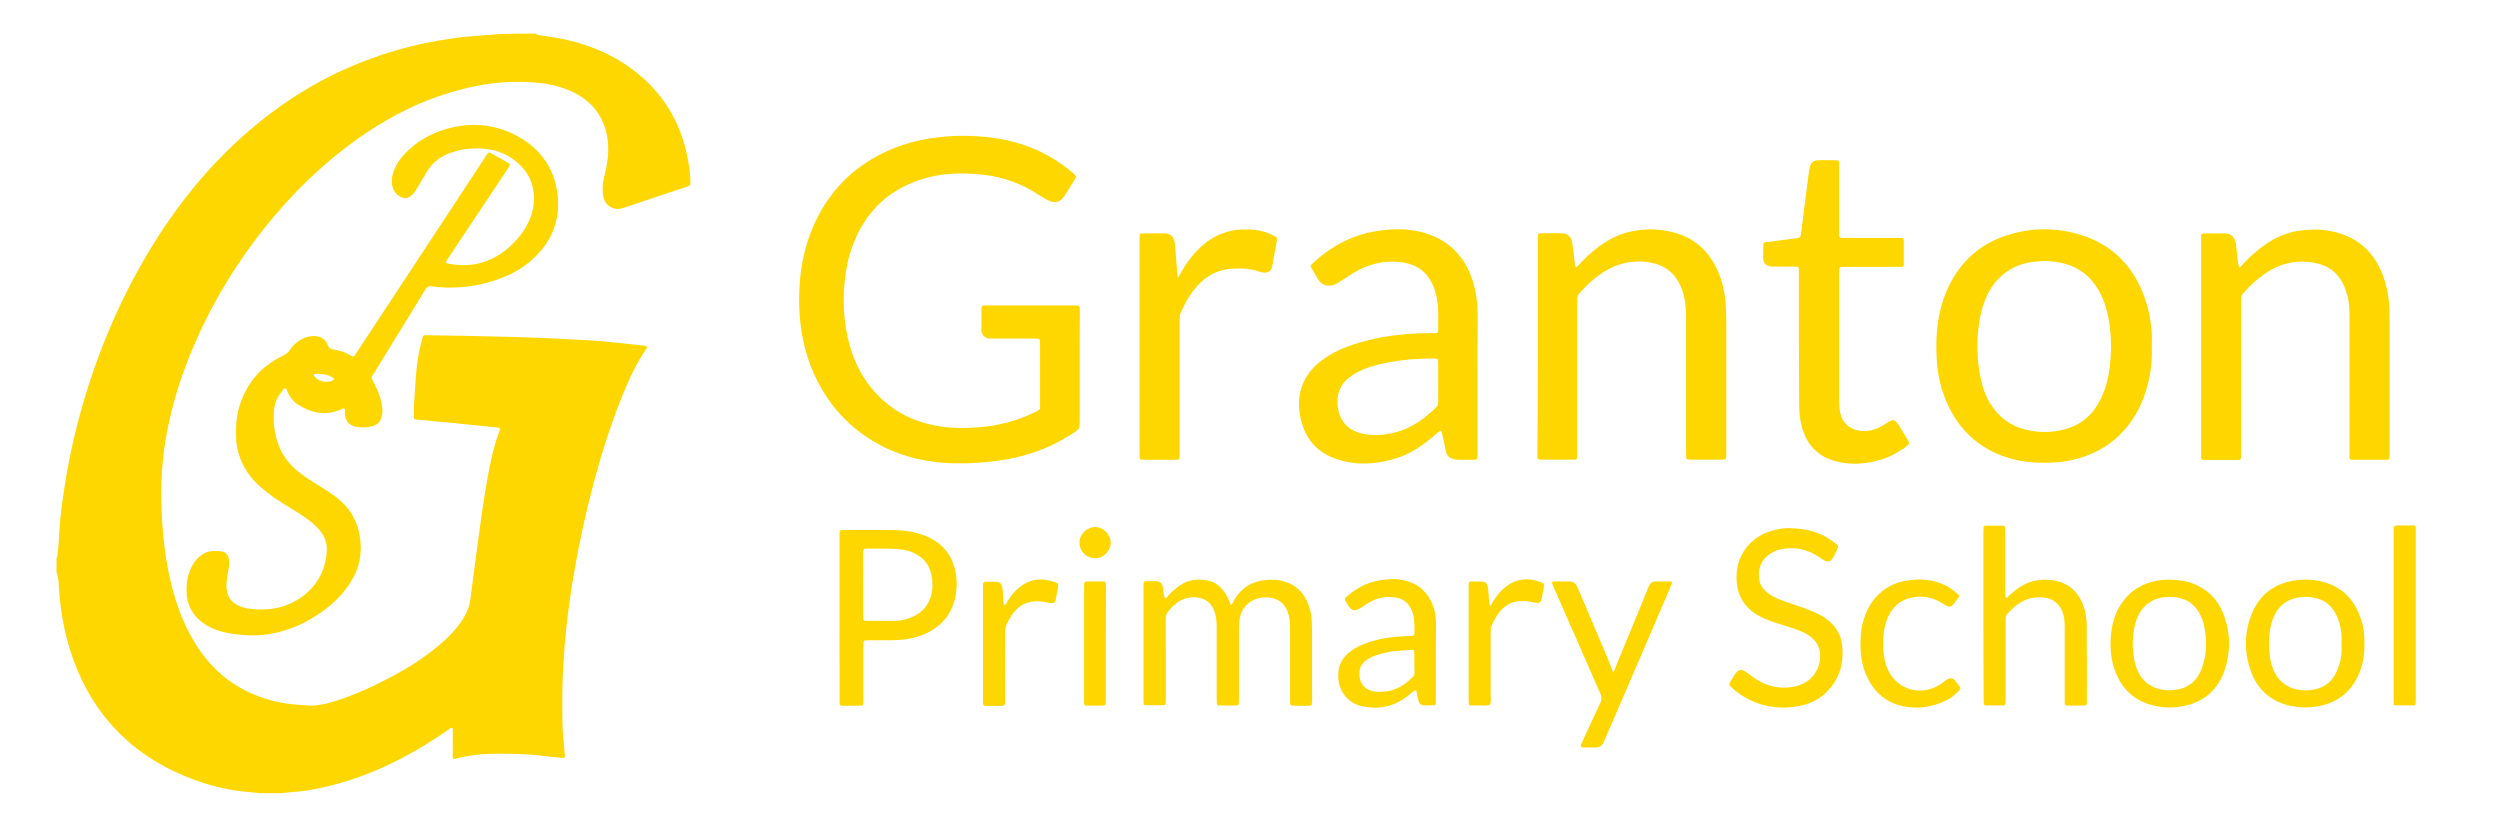 <?xml version="1.0" encoding="utf-8"?>
<!-- Generator: Adobe Illustrator 22.0.0, SVG Export Plug-In . SVG Version: 6.00 Build 0)  -->
<svg version="1.1" id="Layer_2_1_" xmlns="http://www.w3.org/2000/svg" xmlns:xlink="http://www.w3.org/1999/xlink" x="0px" y="0px"
	 viewBox="0 0 1897 624.5" style="enable-background:new 0 0 1897 624.5;" xml:space="preserve">
<style type="text/css">
	.st0{fill:#FED701;}
</style>
<g>
	<path class="st0" d="M406.8,25.5c0.2,1.1,1.1,0.9,1.8,1.1c5.8,0.9,11.7,1.6,17.5,2.8c19.5,4,37.7,11.2,53.7,23.2
		c23.1,17.2,37,40.2,42.2,68.5c1,5.7,1.9,11.4,1.9,17.1c0,2.4-0.1,2.6-2.5,3.4c-13.5,4.5-27,9-40.5,13.5c-2.6,0.9-5.1,1.8-7.7,2.6
		c-1.8,0.5-3.7,1.1-5.6,0.8c-5.6-0.8-9.3-4.6-10-10.6c-0.5-4.1-0.4-8.3,0.6-12.4c1.2-5,2.3-10,2.9-15.1c1-8.7,0.3-17.3-2.7-25.5
		C454.1,83.4,446,75.3,435,70c-8.3-4-17.1-6.2-26.2-7.1c-26.1-2.7-51.3,1.6-75.9,10.1c-21.8,7.5-41.8,18.5-60.6,31.7
		c-27.8,19.6-51.8,43.2-72.8,69.8c-23.2,29.5-42,61.5-55.9,96.3c-7.3,18.1-13,36.8-16.7,56c-3.4,17.3-4.8,34.8-4.5,52.5
		c0.4,19.4,2,38.6,6.1,57.6c3.9,18.4,10,36,20.1,52.1c10.9,17.3,25.4,30.3,44.4,38.1c9.7,4,19.7,6.5,30.2,7.4c3,0.3,6.1,0.5,9.1,0.8
		c6.8,0.5,13.4-0.7,19.8-2.6c15.4-4.7,29.9-11.2,44.1-18.7c12.3-6.5,24.1-13.9,34.9-22.7c5.2-4.2,10.2-8.8,14.5-13.9
		c3.1-3.7,5.9-7.6,8-11.9c1.6-3.2,2.7-6.5,3.2-10c1.4-10.1,2.6-20.3,4-30.4c1.5-11.1,2.9-22.2,4.5-33.3c1.4-9.6,2.9-19.3,4.6-28.9
		c2.3-12.7,4.9-25.4,9.7-37.3c-0.4-1.2-1.3-1.1-2.1-1.2c-12.6-1.3-25.1-2.5-37.7-3.8c-7.5-0.7-15-1.4-22.4-2.1c-0.5,0-1-0.1-1.4-0.1
		c-1.5-0.2-2-0.7-2-2.2c0-2.6,0-5.1,0.1-7.7c0.5-7.8,0.9-15.6,1.5-23.4c0.7-8.6,1.9-17.2,4.1-25.5c1.6-6.1,1-5.3,6.6-5.2
		c20.3,0.3,40.6,0.7,60.9,1.2c14.7,0.4,29.4,1,44.1,1.8c11.8,0.6,23.6,1.2,35.4,2.5c6.8,0.8,13.7,1.4,20.5,2.2
		c0.8,0.1,1.6,0.2,2.4,0.3c1.3,0.3,1.6,1,1,2c-0.1,0.1-0.2,0.3-0.3,0.4c-7.7,11.3-13.3,23.7-18.4,36.3c-8.7,21.5-15.6,43.6-21.6,66
		c-6.1,23-11.1,46.3-15.1,69.8c-2.1,12.6-3.9,25.3-5.3,38c-1.1,9.5-1.8,19.1-2.4,28.7c-1,15-0.9,30.1-0.7,45.1
		c0.1,7.4,0.8,14.7,1.6,22c0.1,1,0.2,1.9,0.2,2.9c0,1.2-0.5,1.7-1.8,1.6c-4.1-0.4-8.3-0.9-12.4-1.4c-12.6-1.6-25.2-2-37.8-1.9
		c-10.4,0.1-20.7,1.1-30.8,3.8c-1.8,0.5-2.3,0.1-2.3-1.9c0-5.6,0.1-11.2,0.1-16.8c0-1.6-0.1-3.1-0.1-4.6c-1.8-0.4-2.6,0.8-3.6,1.5
		c-10.9,7.6-22.2,14.6-33.9,20.8c-19.5,10.3-39.8,18.2-61.4,22.9c-7.8,1.7-15.7,3.1-23.7,3.5c-2.4,0.1-4.8,0.5-7.1,0.8
		c-5.4,0-10.9,0-16.3,0c-2.2-0.2-4.4-0.6-6.7-0.7c-14.2-1.1-28.1-4-41.5-8.8c-46-16.4-77.8-47.2-94.2-93.4
		c-6.1-17.3-9.3-35.1-10.4-53.4c-0.2-4-0.5-7.9-1.8-11.7c0-3.5,0-7,0-10.6c0.2-0.3,0.5-0.5,0.5-0.8c0.4-4,1-7.9,1.2-11.9
		c0.5-11.7,1.7-23.3,3.4-34.8c2.6-18.8,6.4-37.5,11.2-55.9c12.1-46,29.9-89.7,54.6-130.5c20.2-33.3,44.3-63.4,73.8-89
		c25.8-22.5,54.4-40.4,86.2-53c19.7-7.8,39.9-13.5,60.8-16.9c7.7-1.3,15.5-2.4,23.3-3c7.3-0.5,14.6-1.1,22-1.7
		C388.9,25.5,397.8,25.5,406.8,25.5z"/>
	<path class="st0" d="M371.1,115.5c1.6,0.9,3.3,1.8,5,2.7c3.3,1.9,6.7,3.8,10,5.7c0.8,0.5,1,1.2,0.5,2c-0.8,1.2-1.5,2.4-2.3,3.6
		c-14.3,21.4-28.6,42.9-42.8,64.3c-0.6,0.9-1.3,1.9-1.9,2.8c-1.8,2.7-1.6,3.1,1.4,3.6c17.2,3.1,32.3-1.1,45.4-12.7
		c4.6-4.1,8.6-8.6,11.8-13.8c6.1-9.9,8.6-20.6,5.9-32.1c-1.7-7.1-5.5-12.9-10.9-17.7c-7-6.3-15.3-10-24.6-10.9
		c-8.8-0.9-17.6-0.3-26,2.7c-7.7,2.7-14,7-18.3,14c-2.2,3.5-4.3,7.1-6.4,10.7c-1.5,2.5-2.8,5-4.9,7.1c-3.2,3.4-6.3,3.7-10.3,1.1
		c-3.5-2.3-5-5.7-5.4-9.7c-0.3-3.1,0.4-6,1.4-8.9c1.8-5.1,4.7-9.4,8.4-13.3c8.8-9.3,19.6-15.4,31.8-18.9c19.9-5.6,39-3.5,56.8,7.3
		c15,9.1,24.3,22.7,27,40.1c3.1,20.1-3.2,37.3-18.1,51.1c-9.9,9.3-22,14.7-35,18.2c-10.3,2.7-20.7,4-31.3,3.7c-3.7-0.1-7.4-0.4-11-1
		c-2.1-0.3-3.2,0.4-4.3,2.1c-4.6,7.5-9.2,15-13.8,22.5c-8.5,13.8-16.9,27.5-25.4,41.3c-0.4,0.7-0.8,1.4-1.3,2
		c-0.6,0.9-0.6,1.7-0.1,2.7c1.3,2.6,2.6,5.1,3.8,7.8c1.9,4.3,3.1,8.7,3.8,13.3c0.4,2.6,0.2,5.1-0.5,7.6c-0.9,3.3-3,5.6-6.3,6.7
		c-4.4,1.4-8.9,1.5-13.3,0.6c-5.1-1.1-7.9-4.6-8.2-9.9c-0.1-1.3,0-2.5,0-3.6c-1.3-0.8-2.1-0.1-2.9,0.3c-11.4,5.2-22.2,3-32.4-3.4
		c-4.3-2.7-7.1-6.8-8.9-11.6c-0.5-1.2-1.3-1.4-2.1-0.5c-4,4.4-6.8,9.4-7.4,15.3c-1,10,0.2,19.8,4.1,29.1c3.1,7.4,8.1,13.4,14.3,18.4
		c5,4,10.4,7.4,15.9,10.8c4.5,2.8,8.9,5.6,13.1,8.8c11.3,8.7,17.1,20.2,18.2,34.5c0.9,11.7-2.3,22.1-8.8,31.7
		c-6.9,10.1-15.9,17.9-26.2,24.3c-10.7,6.7-22.3,11.2-34.7,13.2c-5.5,0.9-11.1,1.2-16.7,0.8c-5.9-0.4-11.8-0.8-17.6-2.4
		c-7.4-1.9-14.2-4.9-19.7-10.4c-5.2-5.3-7.9-11.6-8.3-18.9c-0.3-5.5,0.2-10.9,2-16.1c1.6-4.4,3.9-8.4,7.5-11.6
		c3.2-2.9,7-4.5,11.3-4.5c1.4,0,2.9,0,4.3,0.1c4.5,0.4,6.6,2.4,7.1,6.9c0.4,3.1-0.2,6.1-0.8,9c-0.6,2.8-0.8,5.7-1.1,8.6
		c-0.3,2.6,0.1,5.1,0.8,7.6c1.1,4.1,3.8,6.9,7.5,8.9c3.3,1.7,6.9,2.5,10.6,2.9c12.6,1.4,24.6-0.5,35.5-7.3
		c10.6-6.7,17.7-16.1,20.5-28.4c0.7-2.9,1.1-6,1.2-9c0.2-5.5-1.7-10.4-5.1-14.6c-2.4-3-5.3-5.6-8.3-7.9c-5.5-4.2-11.4-7.6-17.3-11.3
		c-6.7-4.1-13.2-8.4-19.1-13.6c-8.2-7.2-14.4-15.8-17.3-26.5c-0.9-3.4-1.6-6.8-1.7-10.4c-0.4-8.7,0.1-17.2,2.7-25.6
		c5.5-17.3,16.5-29.7,32.7-37.6c2.2-1.1,4.1-2.2,5.4-4.4c2.1-3.3,5-5.8,8.3-7.8c2.8-1.6,5.8-2.6,9.1-2.7c5.7-0.2,9.5,2.1,11.6,7.4
		c0.6,1.5,1.3,2.3,2.9,2.5c5.2,0.9,10.3,2.3,14.8,5.2c1,0.6,1.8,0.5,2.5-0.4c0.7-1,1.4-2.1,2.1-3.2c32-48.6,64-97.3,96-145.9
		C368.5,118.8,369.4,117,371.1,115.5z M241.4,283.7c-0.5,0-1,0-1.4,0c-0.6,0.1-1.3-0.2-1.7,0.5c-0.4,0.7,0.2,1.2,0.5,1.7
		c3.4,3.9,9.6,5,14.3,2.5c0.6-0.3,0.6-1.1,0-1.5C249.6,284.6,245.6,283.7,241.4,283.7z"/>
	<path class="st0" d="M819.2,278.8c0,13.4,0,26.9,0,40.3c0,0.8-0.1,1.6,0,2.4c0.4,2.9-1,4.7-3.4,6.2c-6.1,3.9-12.2,7.6-18.8,10.6
		c-13.6,6.2-27.9,10-42.8,11.7c-9.9,1.2-19.7,1.8-29.7,1.6c-19.9-0.4-39-4.5-56.7-13.9c-23.5-12.5-40.2-31.2-50.8-55.5
		c-5.3-12.3-8.4-25.1-9.8-38.4c-0.9-8.3-1-16.6-0.6-24.9c1.1-22.6,6.8-43.8,18.9-63.1c13.7-21.7,33-36.2,56.9-44.9
		c10-3.6,20.3-5.7,30.8-6.9c9.6-1.1,19.2-1.2,28.7-0.6c18.5,1.1,36.3,5.4,52.8,14.4c7.3,4,14.1,8.8,20.4,14.3
		c1.7,1.5,1.8,1.8,0.7,3.6c-2.7,4.4-5.3,8.7-8.1,13c-3.2,4.8-7.2,5.9-12.4,3.3c-2.4-1.2-4.8-2.6-7.1-4.1
		c-12.7-8.5-26.8-13.5-41.9-15.3c-14.1-1.6-28.1-1.5-41.9,2c-28.1,7.2-47.2,24.6-57.4,51.7c-3.3,8.9-5.2,18.1-6.1,27.5
		c-1.4,14.1-0.8,28.1,2.3,42c3.8,17.4,11.4,32.9,24.3,45.5c11.9,11.7,26.2,18.6,42.5,21.7c10.9,2.1,21.9,2.1,33,1.2
		c14.5-1.1,28.3-4.8,41.4-11c1.2-0.5,2.3-1.2,3.4-1.7c1-0.5,1.4-1.3,1.4-2.3c0-0.8,0-1.6,0-2.4c0-15.2,0-30.4,0-45.6
		c0-4.2,0-4.2-4.2-4.3c-10.1,0-20.2,0-30.2,0c-1.3,0-2.6-0.1-3.8,0c-3.3,0.1-6.4-2.8-6.3-6.5c0.1-5.4,0-10.9,0-16.3
		c0-0.2,0-0.3,0-0.5c0.1-1.1,0.6-1.8,1.8-1.8c0.8,0,1.6,0,2.4,0c22.1,0,44.1,0,66.2,0c4.3,0,4.3,0,4.3,4.1
		C819.2,250.3,819.2,264.6,819.2,278.8z"/>
	<path class="st0" d="M1632.8,262.9c0.4,10.9-0.9,21.7-4,32.2c-3.1,10.7-8,20.5-15.1,29.2c-9.8,11.9-22.3,19.5-37,23.7
		c-10.9,3.1-22.1,3.5-33.3,2.9c-10.3-0.6-20.2-3-29.6-7.3c-17-7.9-28.9-20.8-36.4-37.8c-4.9-11.1-7.4-22.8-7.9-34.9
		c-0.4-8.8-0.3-17.6,1-26.3c1.9-12.5,5.7-24.2,12.4-35c9.1-14.7,21.9-24.9,38.3-30.5c19.4-6.6,39-6.8,58.5-0.6
		c21.3,6.8,36.4,20.8,45.3,41.4c4.8,11.1,7.3,22.8,7.9,34.9C1632.9,257.5,1632.8,260.2,1632.8,262.9z M1601.9,264.3
		c-0.1-8.1-0.6-15.2-1.9-22.3c-1.4-7.8-3.8-15.2-7.7-22c-6-10.3-14.6-17.1-26.3-20.1c-7.4-1.9-14.9-2.1-22.4-1.3
		c-6.6,0.7-12.8,2.6-18.5,6c-9.2,5.5-15.1,13.6-19,23.4c-2.6,6.6-4,13.5-4.8,20.5c-1.4,11.7-1.1,23.3,0.9,34.9
		c1.4,7.9,3.6,15.6,7.8,22.5c6.3,10.5,15.4,17.3,27.4,20.2c8.2,2,16.5,2.2,24.7,0.7c12.6-2.2,22.6-8.4,29.4-19.5
		c2.9-4.8,5.1-9.9,6.7-15.3C1600.8,282.6,1601.6,273.1,1601.9,264.3z"/>
	<path class="st0" d="M1121.1,288.5c0,18.7,0,37.4,0,56.1c0,4.3,0,4.3-4.1,4.3c-3,0-6.1,0-9.1,0c-0.8,0-1.6,0-2.4-0.1
		c-4.8-0.6-7.5-1.8-8.6-7.4c-0.8-4.4-1.8-8.8-2.8-13.1c-0.3-1.6-1-1.8-2.3-0.7c-2,1.6-3.9,3.3-5.9,4.9c-7.6,6.3-15.7,11.7-25.1,14.8
		c-14.6,4.8-29.4,6.2-44.3,1.8c-17.2-5-27.1-16.6-30.1-34.3c-0.8-4.8-1.1-9.5-0.3-14.3c1.6-10.4,6.7-18.8,14.9-25.5
		c6.8-5.5,14.4-9.5,22.6-12.4c10.5-3.8,21.4-6.4,32.5-7.9c9.2-1.2,18.4-1.9,27.7-1.9c1.8,0,3.5,0,5.3-0.1c1.8-0.1,2.2-0.5,2.2-2.3
		c-0.1-7.8,0.5-15.7-0.9-23.4c-0.8-4.3-1.9-8.4-3.9-12.3c-4.4-8.8-11.6-13.8-21.2-15.4c-14-2.3-27,0.8-39,8.2
		c-3.1,1.9-6.1,4.1-9.2,6c-1.5,0.9-3,1.9-4.6,2.5c-5.5,1.8-9.2,0.2-11.6-3.1c-2.3-3.2-4.1-6.8-6.2-10.3c-0.3-0.6-0.2-1.2,0.3-1.7
		c0.9-0.9,1.8-1.8,2.8-2.7c12.9-11.6,27.7-19.4,44.8-22.5c11.4-2,23-2.6,34.3,0c21.6,5,35.2,18.5,41.3,39.7c2.1,7.4,3,15,3,22.7
		C1121.1,254.9,1121.1,271.7,1121.1,288.5z M1091.3,289.8C1091.4,289.8,1091.4,289.8,1091.3,289.8c0-4,0-8,0-12c0-0.8,0-1.6,0-2.4
		c-0.1-3.3-0.1-3.3-3.6-3.4c-0.6,0-1.3,0-1.9,0c-5.6,0.1-11.2,0.3-16.8,0.8c-8.1,0.8-16.2,2.1-24.1,4.1c-5.1,1.3-10.1,3-14.8,5.5
		c-1.1,0.6-2.3,1.2-3.3,1.9c-9,5.6-13,13.6-11.7,24.3c1.3,10.3,7.2,17.5,17.2,20.1c8.7,2.3,17.5,1.6,26.1-0.5
		c12.5-3.1,22.5-10.4,31.5-19.3c1.1-1.1,1.4-2.4,1.4-3.9C1091.3,300,1091.3,294.9,1091.3,289.8z"/>
	<path class="st0" d="M1699.3,203.2c1.5-1.5,2.6-2.6,3.6-3.8c5.5-5.9,11.6-11,18.3-15.4c8.5-5.6,17.8-8.6,27.8-9.5
		c7.7-0.7,15.3-0.3,22.9,1.6c16.1,4,27.6,13.6,34.5,28.7c4.1,9,6.1,18.5,6.6,28.3c0.2,3.2,0.2,6.4,0.2,9.6c0,33.6,0,67.2,0,100.8
		c0,6,0.5,5.4-5.4,5.4c-6.6,0-13.1,0-19.7,0c-1,0-1.9,0-2.9,0c-2.1-0.1-2.4-0.4-2.4-2.6c0-1.3,0-2.6,0-3.8c0-33.9,0-67.8,0-101.8
		c0-6.1-0.2-12.2-2.1-18c-0.6-2-1.3-4-2.1-5.9c-4.4-10-12.3-15.7-23-17.5c-13.4-2.3-25.7,0.6-36.9,8.3c-6.1,4.2-11.5,9.2-16.4,14.7
		c-1.1,1.2-1.8,2.6-1.7,4.3c0.1,1.3,0,2.6,0,3.8c0,37.6,0,75.2,0,112.8c0,6.4,0.5,5.8-5.6,5.8c-6.7,0-13.4,0-20.2,0
		c-1.1,0-2.2,0-3.3-0.1c-0.7-0.1-1.1-0.6-1.2-1.3c-0.1-1.1-0.1-2.2-0.1-3.4c0-54.1,0-108.2,0-162.2c0-5.2-0.3-4.9,5-4.9
		c4,0,8,0.2,12,0c4.6-0.2,8.4,1.6,9.4,8.1c0.6,3.9,0.9,7.9,1.3,11.9C1698.2,198.9,1698.3,200.8,1699.3,203.2z"/>
	<path class="st0" d="M1166.9,263c0-26.6,0-53.1,0-79.7c0-7.2-0.9-6.2,6.5-6.3c3.7,0,7.4-0.1,11,0c5.2,0.1,8,2.5,8.7,7.6
		c0.7,5.5,1.3,11.1,2,16.7c0.1,0.4,0.2,1,0.5,1.2c0.7,0.5,1.2-0.2,1.6-0.6c3.7-4.2,7.7-8.1,12.1-11.7c7.3-5.9,15-10.9,24.1-13.5
		c12.5-3.5,25-3.6,37.4-0.1c15.1,4.2,25.7,13.8,32.2,28c3.6,7.8,5.5,16,6.3,24.5c0.5,5.4,0.6,10.9,0.6,16.3c0,32.6,0,65.3,0,97.9
		c0,6,0.4,5.5-5.3,5.5c-6.7,0-13.4,0-20.2,0c-1.1,0-2.2,0-3.4-0.1c-0.9-0.1-1.4-0.6-1.5-1.5c-0.1-1.4-0.1-2.9-0.1-4.3
		c0-34.1,0-68.2,0-102.2c0-5.9-0.4-11.8-2-17.6c-0.7-2.6-1.7-5.2-2.9-7.6c-4.5-9.1-12-14.4-21.9-16.2c-13-2.4-25.1,0.2-36.2,7.4
		c-6.8,4.4-12.7,9.7-17.9,15.8c-1.1,1.3-1.8,2.6-1.7,4.3c0.1,1.3,0,2.6,0,3.8c0,37.4,0,74.9,0,112.3c0,6.6,0.7,5.9-5.9,5.9
		c-6.9,0-13.8,0-20.6,0c-3.6,0-3.6-0.1-3.7-3.8c0-1.1,0-2.2,0-3.4C1166.9,315.5,1166.9,289.2,1166.9,263z"/>
	<path class="st0" d="M1365,258.1c0-16.8,0-33.6,0-50.4c0-1.3,0-2.6-0.1-3.8c-0.1-0.9-0.5-1.5-1.5-1.5c-1.8,0-3.5-0.1-5.3-0.1
		c-4.5,0-9-0.1-13.4,0c-4.4,0.1-7-2.9-6.8-6.8c0.1-3.2,0-6.4,0.1-9.6c0-1.6,0.2-1.9,2-2.1c4.3-0.6,8.5-1.2,12.8-1.7
		c3.5-0.4,7-0.8,10.5-1.3c2.5-0.4,2.9-0.8,3.3-3.3c0.8-5.5,1.4-11.1,2.1-16.6c1.4-10.6,2.7-21.2,4.1-31.9c0.1-0.8,0.3-1.6,0.5-2.3
		c0.9-3.3,2.8-5,6.1-5.1c4.8-0.1,9.6-0.1,14.4,0c1.1,0,1.7,0.6,1.8,1.8c0,1.3,0,2.6,0,3.8c0,16,0,32,0,48c0,5.7-0.5,5.3,5.1,5.3
		c12.8,0,25.6,0,38.4,0c1.3,0,2.6,0,3.8,0.1c1.2,0,1.7,0.8,1.7,1.9c0,6.1,0,12.2,0,18.2c0,1.2-0.6,1.7-1.8,1.8c-1.3,0-2.6,0-3.8,0
		c-12.6,0-25.3,0-37.9,0c-1.3,0-2.6,0-3.8,0.1c-0.9,0-1.5,0.6-1.6,1.5c-0.1,1.1-0.1,2.2-0.1,3.4c0,32.8,0,65.6,0,98.4
		c0,2.4,0.2,4.8,0.7,7.1c1.4,7.5,7.4,13.6,17.1,14.1c3.9,0.2,7.6-0.6,11.2-2.1c3-1.3,5.6-3.1,8.3-4.8c3.3-2,5.2-1.7,7.3,1.5
		c2.9,4.4,5.5,9,8.2,13.5c0.5,0.8,0.3,1.6-0.3,2.2c-0.8,0.8-1.7,1.5-2.6,2.1c-8.7,6.4-18.4,10.2-29,11.7c-7.5,1.1-15,0.9-22.4-0.9
		c-14.5-3.5-23.3-12.7-27-26.9c-1.4-5.4-1.9-11-1.9-16.6C1365.1,290.4,1365,274.3,1365,258.1z"/>
	<path class="st0" d="M893.7,211c1.3-2.2,2-3.6,2.8-4.9c4.5-7.8,10-14.9,16.9-20.7c8.5-7.1,18.3-10.9,29.4-11.3
		c7.1-0.2,14.1,0.4,20.6,3.3c1.5,0.6,2.9,1.4,4.3,2.1c1.2,0.6,1.5,1.5,1.2,2.8c-1.2,6.3-2.3,12.6-3.4,18.9c-0.1,0.8-0.2,1.6-0.5,2.3
		c-0.9,2.1-2.4,3.3-4.7,3.4c-1.8,0.1-3.5-0.3-5.2-0.9c-6.5-2.3-13.2-2.5-19.9-2.1c-9.3,0.5-17.3,3.9-24.1,10.4
		c-7,6.6-11.6,14.8-15.4,23.5c-0.4,1-0.5,2.2-0.6,3.3c-0.1,1.3,0,2.6,0,3.8c0,32.3,0,64.6,0,96.9c0,0.8,0,1.6,0,2.4
		c0,4.9,0.2,4.7-4.7,4.7c-7,0-14.1,0-21.1,0c-1.1,0-2.2,0-3.3-0.1c-0.7-0.1-1.1-0.6-1.2-1.3c-0.1-1.1-0.1-2.2-0.1-3.3
		c0-54.2,0-108.4,0-162.6c0-0.8,0-1.6,0-2.4c0.1-1.6,0.4-2,2-2.1c1.9-0.1,3.8,0,5.8,0c3.5,0,7-0.1,10.6,0c5.1,0.1,7.2,1.9,8.3,6.9
		c0.2,1.1,0.2,2.2,0.3,3.3c0.6,7,1.1,14,1.7,21C893.4,208.8,893.5,209.3,893.7,211z"/>
	<path class="st0" d="M884,454.2c1.6-0.6,2.2-1.9,3-2.8c2.5-2.7,5.3-5.1,8.3-7.2c6.8-4.6,14.3-5.3,22-3.5c4,0.9,7.3,3.2,10,6.3
		c2.1,2.4,3.8,5.2,5,8.1c0.6,1.3,1.1,2.6,1.7,4c1.4-1,1.7-2.5,2.4-3.7c5.4-9.2,13.4-14.3,24.1-15.3c4.8-0.5,9.6-0.2,14.2,1.2
		c7.8,2.3,13.4,7.2,16.9,14.6c2,4.2,3.3,8.7,3.6,13.4c0.2,3.3,0.4,6.7,0.4,10.1c0,15.2,0,30.4,0,45.6c0,3.3,0.4,6.7-0.4,10
		c-3.4,1.2-6.9,0.3-10.4,0.5c-1.4,0.1-2.9,0-4.3-0.1c-0.9,0-1.5-0.5-1.5-1.5c0-1.4-0.1-2.9-0.1-4.3c0-17.8,0-35.5,0-53.3
		c0-3.2-0.2-6.4-1-9.5c-2.1-8.2-7.6-13.1-16.4-13.5c-11.3-0.5-19.8,6.6-21.1,17.8c-0.3,2.2-0.3,4.5-0.3,6.7c0,17.4,0,34.9,0,52.3
		c0,5.7,0.3,5.3-5.1,5.3c-3.4,0-6.7,0-10.1-0.1c-0.9,0-1.5-0.5-1.6-1.5c-0.1-1.4-0.1-2.9-0.1-4.3c0-17.9,0-35.8,0-53.7
		c0-3.4-0.2-6.7-1.1-10c-1.7-6.7-6.4-12.3-15.5-12.6c-4.6-0.1-8.8,1-12.7,3.6c-2.6,1.9-4.9,4.1-7,6.5c-1.7,1.9-2.4,3.9-2.4,6.5
		c0.1,11.4,0.1,22.7,0.1,34.1c0,8.6,0,17.3,0,25.9c0,1.3,0,2.6-0.1,3.8c0,0.9-0.5,1.5-1.5,1.5c-4.6,0-9.3,0-13.9,0
		c-0.7,0-1.2-0.5-1.3-1.2c-0.1-1-0.1-1.9-0.1-2.9c0-28.6,0-57.3,0-85.9c0-0.6,0-1.3,0-1.9c0.1-1.8,0.5-2.1,2.4-2.2
		c2.2,0,4.5-0.1,6.7,0c3.5,0.1,5,1.3,5.6,4.7c0.2,0.9,0.2,1.9,0.3,2.9C883.2,450.5,883.2,452.3,884,454.2z"/>
	<path class="st0" d="M637,468.8c0-20.8,0-41.6,0-62.3c0-4.2-0.1-4.3,4.1-4.3c12,0,24-0.1,36,0c6.6,0.1,13.1,0.6,19.4,2.5
		c3.9,1.1,7.6,2.6,11.1,4.5c7.7,4.4,13.1,10.7,15.9,19.1c2.8,8.2,3.1,16.6,1.3,25.1c-2.6,12.2-9.7,21-20.8,26.6
		c-6.5,3.2-13.5,5-20.7,5.5c-7.3,0.5-14.7,0.3-22,0.3c-1.4,0-2.9,0-4.3,0.1c-1.1,0-1.8,0.6-1.8,1.8c-0.1,1.4-0.1,2.9-0.1,4.3
		c0,13.1,0,26.2,0,39.3c0,4.2,0,4.2-4.2,4.2c-4,0-8,0-12,0c-1.2,0-1.8-0.6-1.8-1.8c0-1.4,0-2.9,0-4.3C637,509.1,637,489,637,468.8z
		 M655,444c0,7.3,0,14.7,0,22c0,1.3,0.1,2.5,0.1,3.8c0.1,0.7,0.5,1.1,1.2,1.2c0.6,0.1,1.3,0.1,1.9,0.1c6.7,0,13.4,0,20.1,0
		c3.2,0,6.4-0.4,9.5-1.3c9.7-2.9,16.5-8.8,19-19c0.6-2.5,0.8-5.1,0.7-7.6c-0.1-14-7.2-22.8-20.9-25.8c-0.5-0.1-0.9-0.2-1.4-0.3
		c-9.4-1.2-18.8-0.7-28.2-0.8c-0.2,0-0.3,0-0.5,0.1c-0.9,0.1-1.4,0.7-1.5,1.6c-0.1,1.1-0.1,2.2-0.1,3.3C655,428.9,655,436.4,655,444
		z"/>
	<path class="st0" d="M1357.7,400.8c13.4,0.1,24.2,3.2,33.7,10.5c0.1,0.1,0.3,0.2,0.4,0.3c3.6,2.8,3.6,2.8,1.4,7.1
		c-0.8,1.6-1.5,3.2-2.4,4.7c-1.7,2.8-4,3.4-6.9,1.7c-1.1-0.6-2.1-1.4-3.2-2.1c-2.9-2-6-3.7-9.3-4.9c-7-2.6-14.1-2.7-21.2-1
		c-2.2,0.5-4.2,1.5-6.2,2.6c-8.9,5.2-10.6,14.6-8.7,22c0.6,2.4,2,4.3,3.7,6.1c2.6,2.7,5.7,4.6,9.1,6.1c3.9,1.8,8,3.1,12.1,4.5
		c5.9,2,11.8,4,17.5,6.5c2.8,1.3,5.5,2.7,7.9,4.5c6.9,5.1,11.3,11.7,12.2,20.3c1.5,13.8-2,26-12.2,35.8c-5.8,5.6-12.9,8.9-20.8,10.3
		c-14.3,2.7-28,0.6-40.8-6.7c-3.9-2.2-7.5-4.9-10.7-8.1c-1.5-1.5-1.5-1.7-0.3-3.7c1.1-1.8,2.1-3.6,3.2-5.3c2.8-4.3,5.2-4.7,9.5-1.6
		c2.2,1.6,4.3,3.3,6.6,4.8c7.3,4.8,15.3,7.1,24.1,6.5c4.7-0.3,9.2-1.4,13.3-3.7c8.4-4.8,13-15.2,11-24.6c-0.7-3.1-2.1-5.7-4.2-7.9
		c-2.6-2.7-5.7-4.6-9.1-6.1c-4.2-2-8.7-3.2-13.1-4.6c-5.5-1.8-11-3.4-16.2-5.8c-3.2-1.5-6.3-3.1-9-5.4c-7-5.7-10.6-13-11.3-22
		c-0.6-8.2,0.8-16,5.2-23c5.9-9.3,14.6-14.6,25.2-16.8C1351.9,401,1355.5,400.6,1357.7,400.8z"/>
	<path class="st0" d="M1505,466.6c0-20.6,0-41.3,0-61.9c0-1.4,0-2.9,0.1-4.3c0-0.9,0.6-1.5,1.5-1.5c4.5,0,9,0,13.4,0
		c0.9,0,1.5,0.5,1.5,1.5c0.1,1.4,0.1,2.9,0.1,4.3c0,14.6,0,29.1,0,43.7c0,1.3,0,2.6,0,3.8c0,0.5,0,1,0.5,1.2
		c0.5,0.2,0.9,0.1,1.3-0.3c0.9-0.9,1.8-1.8,2.8-2.6c5.1-4.5,10.6-8.3,17.4-9.7c5.7-1.2,11.4-1.2,17.1,0.1
		c9.2,2.2,15.5,7.8,19.3,16.5c2.4,5.5,3.4,11.4,3.4,17.3c0.2,19.2,0.1,38.4,0.1,57.6c0,0.5,0,1,0,1.4c-0.1,1.2-0.8,1.7-1.9,1.7
		c-3,0-6.1,0-9.1,0c-6.5,0-5.8,0.6-5.8-6c0-17.8,0-35.5,0-53.3c0-3.4-0.2-6.7-1.1-10c-2.3-7.9-7.9-12.2-15.5-12.8
		c-6.5-0.5-12.4,0.8-17.8,4.4c-3.4,2.2-6.3,4.9-9,7.9c-1,1.1-1.6,2.4-1.5,3.9c0,1.1,0,2.2,0,3.4c0,18.9,0,37.8,0,56.6
		c0,1.4,0,2.9-0.1,4.3c0,0.9-0.6,1.5-1.5,1.5c-4.5,0-9,0-13.4,0c-0.9,0-1.4-0.6-1.5-1.5c0-1.4-0.1-2.9-0.1-4.3
		C1505,508.5,1505,487.5,1505,466.6z"/>
	<path class="st0" d="M1794.1,488.3c0.2,8.4-1.1,16.4-4.5,23.9c-6.4,14.1-17.5,21.9-32.8,24.1c-6.1,0.9-12.2,0.7-18.1-0.5
		c-15.1-3.2-25.6-12.1-30.8-26.6c-5.1-14.5-5.1-29.3,0.8-43.6c6.4-15.6,18.7-23.8,35.3-25.5c5.3-0.5,10.5-0.4,15.7,0.7
		c16.8,3.5,27.3,13.8,32.1,30.1C1793.7,476.6,1794.3,482.5,1794.1,488.3z M1776.7,488.4c0-2.2,0.2-4.5,0-6.7
		c-0.6-6.6-2.2-12.9-5.9-18.5c-3-4.6-7.2-7.6-12.5-9.1c-5.8-1.6-11.7-1.7-17.5,0c-6.3,1.8-11,5.6-14.2,11.3
		c-1.8,3.2-2.9,6.7-3.7,10.3c-1.5,6.9-1.4,14-0.7,21c0.5,5.1,1.8,10,4.4,14.6c3.4,6,8.4,9.9,15.1,11.6c3.9,1,7.9,1.2,11.9,0.7
		c8.5-1,15-5.1,18.9-12.9c1-2,1.8-4.1,2.5-6.2C1776.7,499.3,1777,493.8,1776.7,488.4z"/>
	<path class="st0" d="M1646.3,439.8c4.9,0.2,9.5,0.5,14,1.8c13.2,3.8,22.3,12.2,27.1,25c5.1,13.6,5.3,27.6,0.8,41.4
		c-4.9,15-15.3,24.4-30.9,27.7c-8.8,1.9-17.5,1.5-26-1.1c-13-4-21.6-12.7-26.3-25.3c-3.3-8.8-4.1-18-3.2-27.4
		c0.7-7.9,2.7-15.4,6.9-22.2c7-11.6,17.6-17.7,30.8-19.5C1641.7,439.9,1644.1,439.9,1646.3,439.8z M1673.9,488.1
		c0.3-3.5-0.4-7.5-1.1-11.4c-0.7-4.3-2.1-8.3-4.3-12.1c-3.3-5.6-8.2-9.3-14.6-10.8c-1.7-0.4-3.5-0.7-5.2-0.8
		c-8.9-0.5-16.8,1.6-22.8,8.7c-2.9,3.5-4.7,7.6-5.8,12c-2.1,8.8-2.3,17.7-0.7,26.6c0.7,3.8,1.8,7.4,3.7,10.8
		c3.4,6.2,8.6,10.1,15.5,11.8c3.9,1,7.9,1.1,11.9,0.6c8.9-1.1,15.5-5.7,19.2-13.9c0.9-2,1.7-4.1,2.2-6.3
		C1673.4,498.5,1674,493.6,1673.9,488.1z"/>
	<path class="st0" d="M1089.5,501.5c0,9.4,0,18.9,0,28.3c0,1.3,0,2.6-0.1,3.8c0,0.9-0.4,1.6-1.4,1.6c-2.6,0-5.1,0-7.7,0
		c-2.2-0.1-3.5-1.4-4-3.5c-0.6-2.3-1-4.7-1.5-7c-0.2-0.9-1-1.2-1.8-0.5c-1.9,1.5-3.7,3.1-5.6,4.5c-9.9,7.4-21,9.8-33.1,7.4
		c-10.8-2.1-17.9-10.4-18.8-21.4c-0.7-8.9,2.7-15.9,10-21c6.1-4.3,13.1-6.6,20.3-8.4c7.7-1.9,15.5-2.4,23.3-2.7
		c4.2-0.2,4.2,0.3,4.2-4.3c0-4.5,0-9-1.4-13.3c-1.9-5.9-5.6-10-11.8-11.4c-2.3-0.5-4.7-0.6-7.2-0.6c-5.6,0.2-10.6,2-15.3,4.9
		c-1.9,1.2-3.7,2.5-5.6,3.7c-4,2.4-6.8,1.7-9.2-2.4c-3.1-5.3-3.5-4.3,1.4-8.4c9.4-7.8,20.3-11.2,32.4-11.4c3.7-0.1,7.3,0.5,10.9,1.5
		c9.2,2.6,15.6,8.4,19.3,17.3c2.2,5.3,3,10.8,2.9,16.4C1089.5,483.6,1089.5,492.6,1089.5,501.5z M1073.2,502.9c0-2.4,0-4.8,0-7.2
		c0-2.2-0.4-2.6-2.5-2.5c-3.3,0.1-6.7,0.5-10,0.7c-5.4,0.3-10.7,1.5-15.9,3.1c-2.7,0.9-5.4,2-7.7,3.7c-2.4,1.7-4.4,3.9-5.1,6.7
		c-2.1,8.9,2.5,16.5,11.5,17.4c11.5,1.2,20.9-3.1,28.7-11.3c0.9-0.9,1.1-1.9,1.1-3.1C1073.2,508,1073.2,505.4,1073.2,502.9z"/>
	<path class="st0" d="M1224.2,510.5c2.5-6.2,4.8-12,7.2-17.7c6.3-15.2,12.6-30.4,18.8-45.7c0.4-1,0.8-2.1,1.4-3.1
		c0.9-1.7,2.3-2.7,4.2-2.8c4-0.1,8,0,12,0c0.8,0,1.1,0.7,0.9,1.3c-0.4,1.2-0.9,2.4-1.4,3.6c-9.5,22.2-19.1,44.3-28.6,66.5
		c-6.9,16-13.8,32-20.7,48c-2.7,6.3-3.1,6.5-10,6.6c-2.1,0-4.2,0-6.2,0c-0.8,0-1.6,0-2.3-0.7c0-1.7,1-3.2,1.7-4.8
		c4.3-9.5,8.6-18.9,13.1-28.3c1.2-2.5,1.2-4.7,0-7.2c-11.4-25.9-22.7-51.8-34.1-77.7c-0.8-1.8-1.6-3.5-2.3-5.3c-0.5-1.2-0.1-2,1.1-2
		c4.2,0,8.3,0,12.5,0c2.1,0,3.6,1.1,4.7,2.8c0.6,1,1,2,1.4,3c7.8,18.4,15.6,36.8,23.4,55.2C1222.1,504.9,1223,507.5,1224.2,510.5z"
		/>
	<path class="st0" d="M1428.9,488.3c0,5.6,0.6,11.2,2.3,16.5c6,18,25.7,24.8,41.5,14.2c1.5-1,2.8-2.1,4.2-3.1c2.9-2,4.8-1.7,7,1
		c1,1.2,2,2.5,2.9,3.8c1.1,1.5,1,1.8-0.3,3.3c-2.7,3-5.8,5.5-9.4,7.3c-10.5,5.2-21.6,7-33.1,4.6c-12.3-2.6-21.2-10-26.8-21.3
		c-3.4-7-5.2-14.4-5.4-22.2c-0.2-7,0-14.1,2-20.9c1.9-6.7,4.8-12.9,9.4-18.1c6.5-7.4,14.8-11.6,24.5-13c6.7-1,13.4-0.9,20,0.7
		c6.8,1.7,12.8,4.9,17.9,9.7c1.2,1.1,1.3,1.5,0.3,2.8c-1.2,1.7-2.4,3.4-3.7,5c-1.5,1.8-3.1,2.1-5.1,1.1c-1.3-0.6-2.5-1.4-3.7-2.2
		c-7.5-4.6-15.5-5.8-23.9-3.8c-6.7,1.6-11.8,5.5-15.3,11.5c-3,5.1-4.4,10.6-5,16.4C1429,483.8,1429,486.1,1428.9,488.3z"/>
	<path class="st0" d="M1833.1,467c0,20.8,0,41.6,0,62.4c0,1.4,0,2.9-0.1,4.3c0,0.9-0.6,1.6-1.5,1.6c-4.6,0-9.3,0-13.9-0.1
		c-0.7,0-1.2-0.5-1.2-1.2c-0.1-1-0.1-1.9-0.1-2.9c0-42.7,0-85.4,0-128.1c0-4.2,0-4.3,4.2-4.3c3.5,0,7,0,10.6,0c1.5,0,2,0.5,2,2
		c0.1,1.3,0,2.6,0,3.8C1833.1,425.5,1833.1,446.2,1833.1,467z"/>
	<path class="st0" d="M762.2,459.1c1.4-0.5,1.6-1.9,2.3-2.9c2.4-3.9,5.1-7.4,8.6-10.2c8.1-6.7,17.2-7.9,27-4.4
		c2.6,0.9,3.4,1.4,2.6,4.6c-0.7,2.8-0.9,5.7-1.5,8.5c-0.5,2.5-1.6,3.2-4,3c-0.9-0.1-1.9-0.3-2.8-0.5c-0.9-0.2-1.9-0.5-2.8-0.6
		c-11-1.6-19.4,2.3-25,12c-0.7,1.2-1.3,2.5-2.1,3.8c-1.5,2.6-1.9,5.3-1.9,8.3c0.1,16.5,0,32.9,0,49.4c0,6.1,0.4,5.5-5.3,5.5
		c-3.2,0-6.4,0-9.6,0c-1.1,0-1.7-0.7-1.8-1.8c0-1.1,0-2.2,0-3.4c0-27.8,0-55.6,0-83.5c0-5.9-0.5-5.5,5.4-5.5c1.6,0,3.2-0.1,4.8,0.1
		c2.6,0.2,3.7,1.1,4.3,3.7c0.4,1.5,0.5,3.2,0.6,4.7c0.2,2.4,0.3,4.8,0.4,7.2C761.4,457.7,761.4,458.5,762.2,459.1z"/>
	<path class="st0" d="M1130.7,460c1.3-2,2-3.2,2.8-4.4c2.3-3.9,5.2-7.3,8.7-10.1c8.4-6.6,17.7-7.5,27.5-3.5c1.9,0.8,2.1,1.2,1.7,3.3
		c-0.5,2.8-0.9,5.7-1.5,8.5c-0.7,3.5-1.7,4.2-5.3,3.6c-0.8-0.1-1.5-0.4-2.3-0.6c-4.1-0.9-8.3-1-12.4-0.2c-4.5,0.9-8.2,3.4-11.3,6.9
		c-2.9,3.3-4.9,7.1-6.7,11c-0.8,1.8-0.8,3.7-0.8,5.6c0,15.4,0,30.7,0,46.1c0,2.8,0.5,5.7-0.4,8.5c-2.9,1.3-6,0.4-8.9,0.6
		c-1.9,0.1-3.8,0-5.8,0c-0.9,0-1.5-0.6-1.5-1.5c0-1.1-0.1-2.2-0.1-3.4c0-28.1,0-56.3,0-84.4c0-5-0.2-4.8,4.6-4.8
		c1.9,0,3.8,0,5.8,0.1c2.2,0.1,3.5,1.3,4,3.4c0.5,2,0.5,4.1,0.7,6.2C1129.8,453.6,1129.7,456.3,1130.7,460z"/>
	<path class="st0" d="M839.1,488.6c0,13.4,0,26.8,0,40.2c0,1,0,1.9,0,2.9c-0.1,3.6-0.1,3.7-3.7,3.7c-3.7,0-7.3,0-11,0
		c-1.1,0-1.8-0.6-1.8-1.8c0-1.1,0-2.2,0-3.4c0-27.9,0-55.9,0-83.8c0-0.2,0-0.3,0-0.5c0-5-0.2-4.7,4.7-4.7c3.4,0,6.7,0,10.1,0
		c1.2,0,1.7,0.7,1.8,1.8c0,1.3,0.1,2.6,0.1,3.8C839.1,460.8,839.1,474.7,839.1,488.6z"/>
	<path class="st0" d="M831.1,399.9c6.2,0.1,11.8,5.7,11.7,12.2c0,5.1-4.9,11.8-12.3,11.5c-5.9-0.2-11.3-4.8-11.4-11.9
		C819.1,405.3,824.8,399.8,831.1,399.9z"/>
</g>
</svg>
